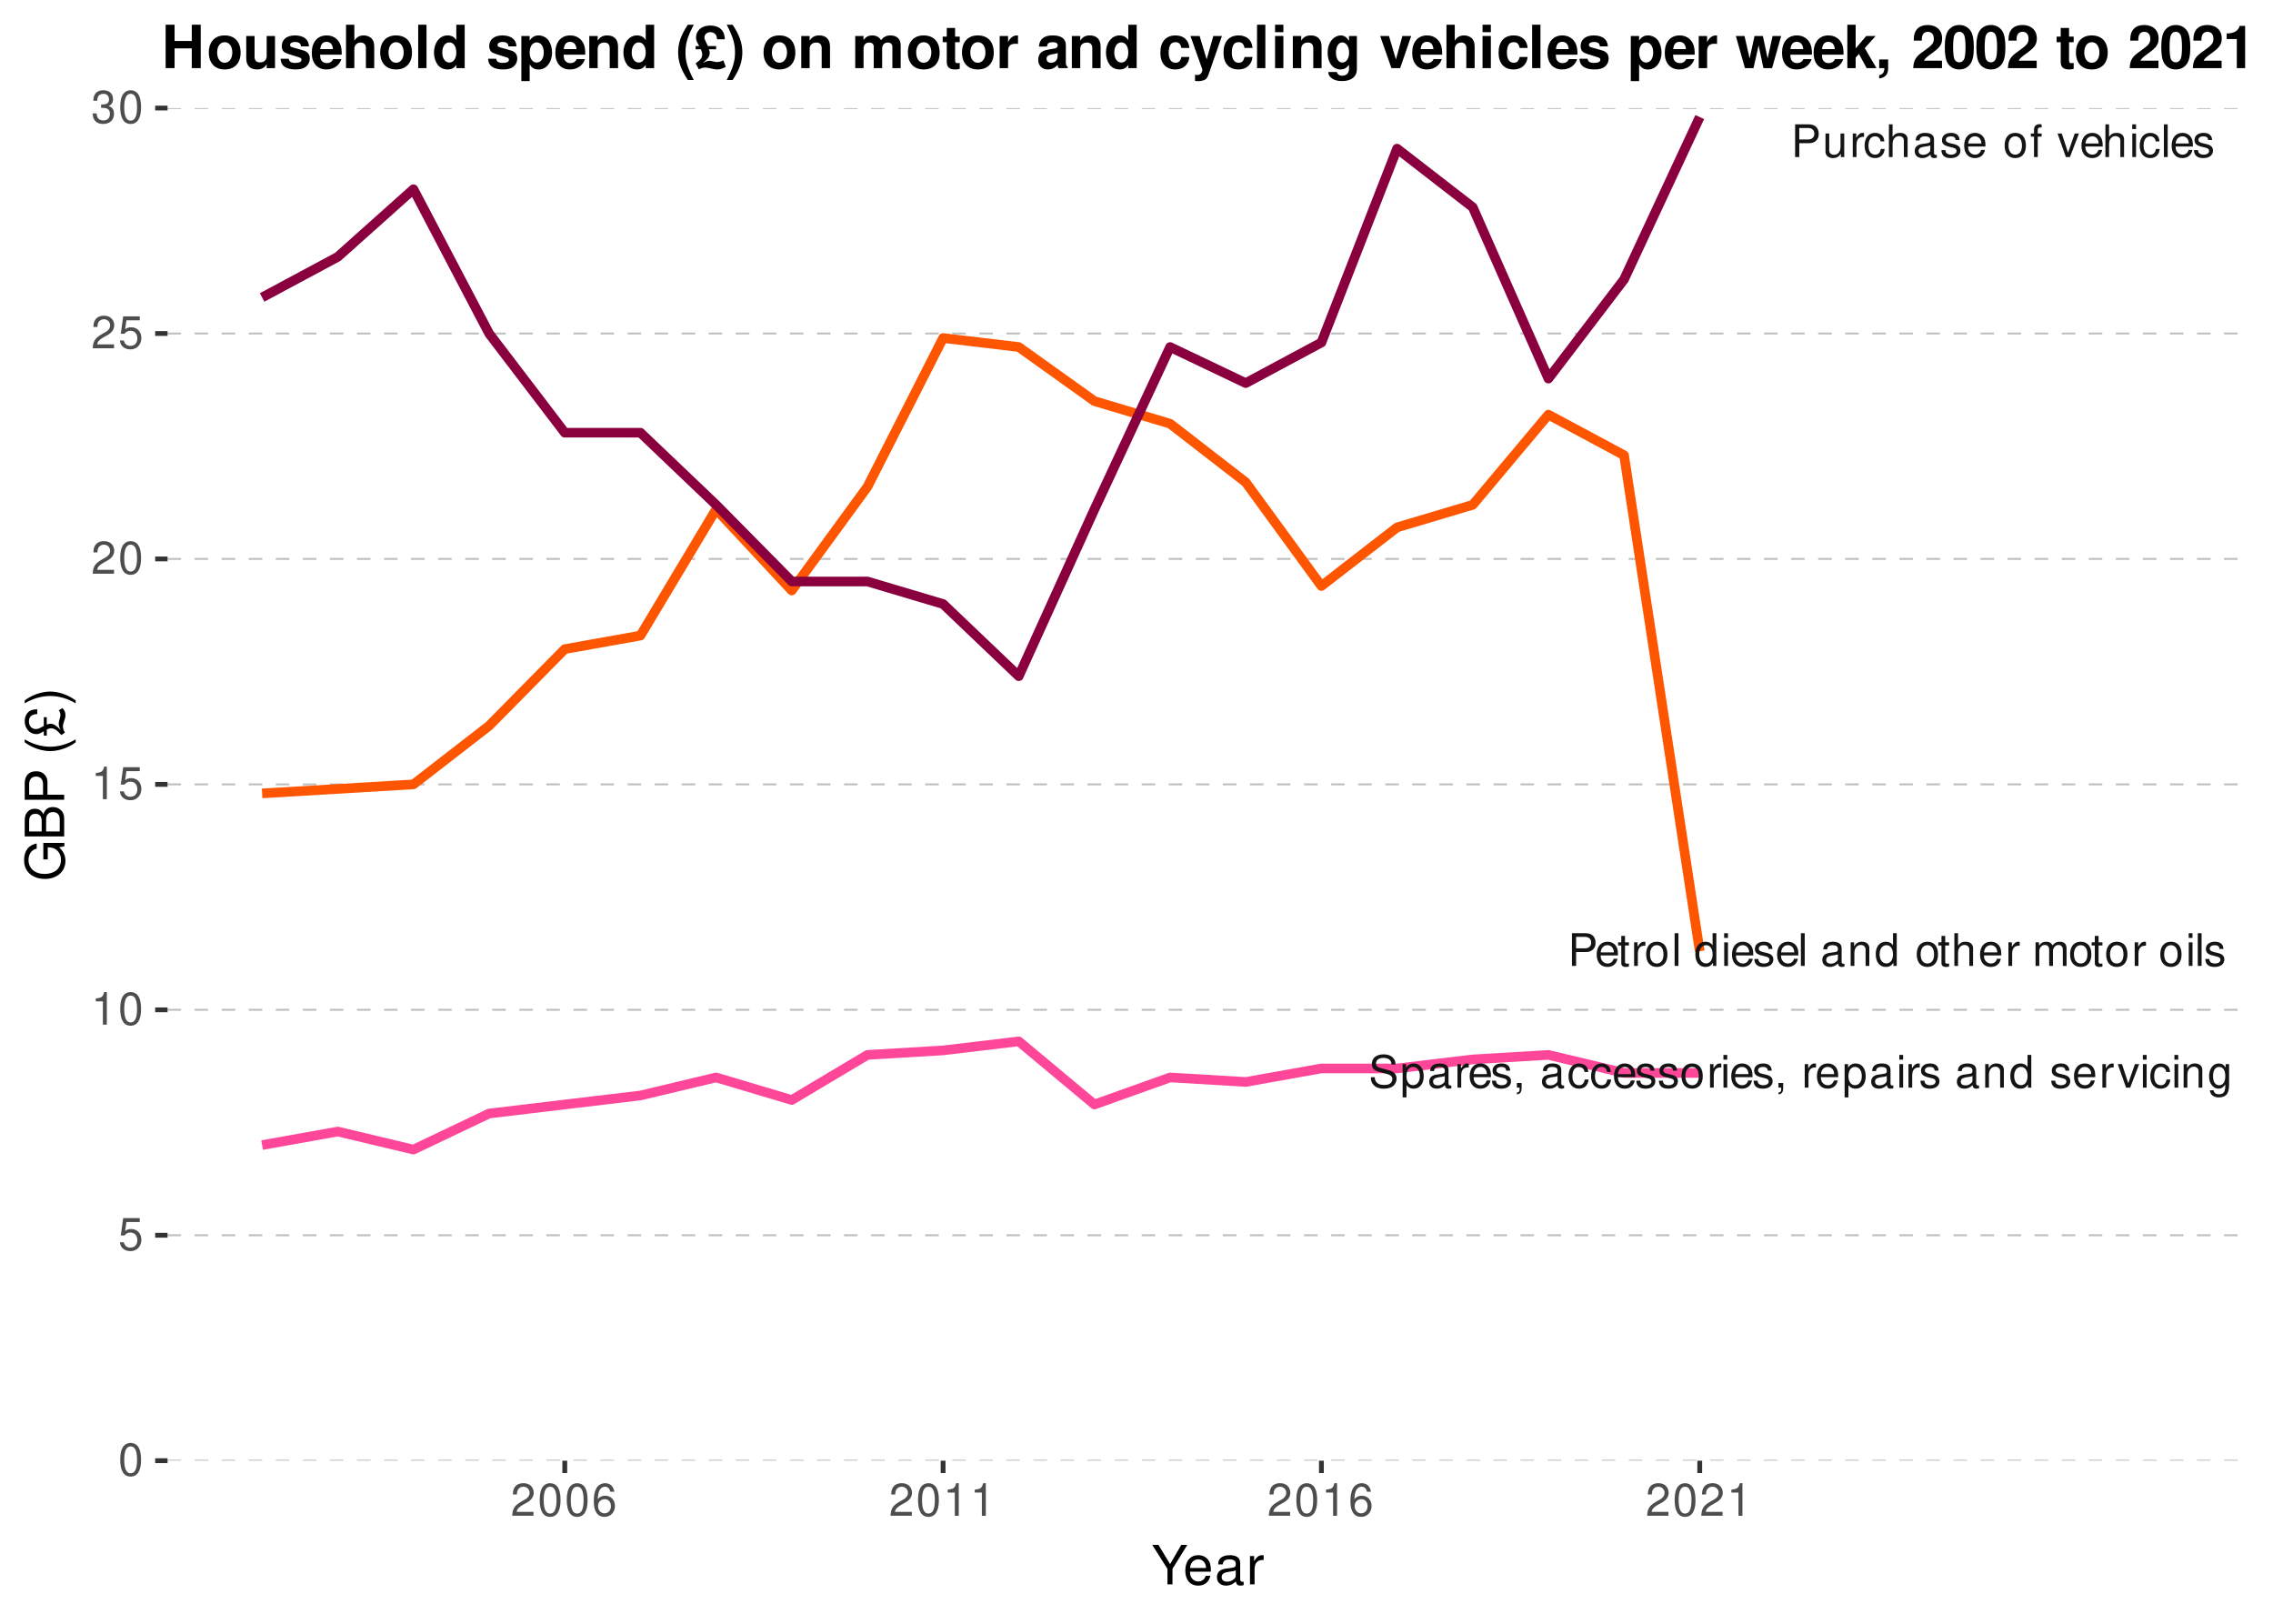 <?xml version="1.0" encoding="UTF-8"?>
<svg xmlns="http://www.w3.org/2000/svg" xmlns:xlink="http://www.w3.org/1999/xlink" width="504pt" height="360pt" viewBox="0 0 504 360">
<defs>
<g>
<g id="glyph-0-0">
<path d="M 1.828 -3.078 L 4.109 -3.078 C 4.672 -3.078 5.125 -3.25 5.516 -3.594 C 5.953 -3.984 6.141 -4.453 6.141 -5.125 C 6.141 -6.484 5.328 -7.25 3.906 -7.25 L 0.906 -7.25 L 0.906 0 L 1.828 0 Z M 1.828 -3.891 L 1.828 -6.438 L 3.766 -6.438 C 4.641 -6.438 5.172 -5.969 5.172 -5.172 C 5.172 -4.375 4.641 -3.891 3.766 -3.891 Z M 1.828 -3.891 "/>
</g>
<g id="glyph-0-1">
<path d="M 5.109 -2.328 C 5.109 -3.125 5.047 -3.609 4.891 -3.984 C 4.562 -4.844 3.766 -5.359 2.781 -5.359 C 1.328 -5.359 0.391 -4.266 0.391 -2.531 C 0.391 -0.812 1.297 0.234 2.766 0.234 C 3.969 0.234 4.781 -0.453 5 -1.578 L 4.156 -1.578 C 3.938 -0.891 3.469 -0.531 2.797 -0.531 C 2.266 -0.531 1.828 -0.781 1.547 -1.219 C 1.344 -1.516 1.281 -1.812 1.266 -2.328 Z M 1.281 -3 C 1.359 -3.969 1.938 -4.594 2.781 -4.594 C 3.625 -4.594 4.203 -3.938 4.203 -3 Z M 1.281 -3 "/>
</g>
<g id="glyph-0-2">
<path d="M 2.531 -5.219 L 1.672 -5.219 L 1.672 -6.656 L 0.844 -6.656 L 0.844 -5.219 L 0.141 -5.219 L 0.141 -4.531 L 0.844 -4.531 L 0.844 -0.594 C 0.844 -0.062 1.203 0.234 1.844 0.234 C 2.062 0.234 2.25 0.203 2.531 0.156 L 2.531 -0.531 C 2.406 -0.5 2.297 -0.5 2.125 -0.5 C 1.766 -0.5 1.672 -0.594 1.672 -0.969 L 1.672 -4.531 L 2.531 -4.531 Z M 2.531 -5.219 "/>
</g>
<g id="glyph-0-3">
<path d="M 0.688 -5.219 L 0.688 0 L 1.516 0 L 1.516 -2.703 C 1.531 -3.969 2.047 -4.516 3.188 -4.484 L 3.188 -5.328 C 3.062 -5.359 2.969 -5.359 2.875 -5.359 C 2.344 -5.359 1.938 -5.047 1.453 -4.266 L 1.453 -5.219 Z M 0.688 -5.219 "/>
</g>
<g id="glyph-0-4">
<path d="M 2.703 -5.359 C 1.234 -5.359 0.359 -4.312 0.359 -2.562 C 0.359 -0.812 1.234 0.234 2.719 0.234 C 4.188 0.234 5.078 -0.812 5.078 -2.531 C 5.078 -4.344 4.219 -5.359 2.703 -5.359 Z M 2.719 -4.594 C 3.656 -4.594 4.203 -3.828 4.203 -2.531 C 4.203 -1.297 3.641 -0.531 2.719 -0.531 C 1.797 -0.531 1.219 -1.297 1.219 -2.562 C 1.219 -3.828 1.797 -4.594 2.719 -4.594 Z M 2.719 -4.594 "/>
</g>
<g id="glyph-0-5">
<path d="M 1.516 -7.25 L 0.672 -7.25 L 0.672 0 L 1.516 0 Z M 1.516 -7.25 "/>
</g>
<g id="glyph-0-6">
</g>
<g id="glyph-0-7">
<path d="M 4.922 -7.25 L 4.094 -7.25 L 4.094 -4.562 C 3.75 -5.094 3.188 -5.359 2.5 -5.359 C 1.141 -5.359 0.266 -4.281 0.266 -2.625 C 0.266 -0.859 1.109 0.234 2.531 0.234 C 3.25 0.234 3.75 -0.047 4.188 -0.688 L 4.188 0 L 4.922 0 Z M 2.641 -4.594 C 3.531 -4.594 4.094 -3.797 4.094 -2.547 C 4.094 -1.344 3.516 -0.547 2.641 -0.547 C 1.734 -0.547 1.125 -1.359 1.125 -2.562 C 1.125 -3.781 1.734 -4.594 2.641 -4.594 Z M 2.641 -4.594 "/>
</g>
<g id="glyph-0-8">
<path d="M 1.5 -5.219 L 0.672 -5.219 L 0.672 0 L 1.5 0 Z M 1.5 -7.25 L 0.656 -7.25 L 0.656 -6.203 L 1.5 -6.203 Z M 1.5 -7.25 "/>
</g>
<g id="glyph-0-9">
<path d="M 4.359 -3.766 C 4.344 -4.781 3.672 -5.359 2.469 -5.359 C 1.25 -5.359 0.469 -4.734 0.469 -3.766 C 0.469 -2.953 0.891 -2.562 2.125 -2.266 L 2.891 -2.078 C 3.469 -1.938 3.703 -1.734 3.703 -1.359 C 3.703 -0.859 3.219 -0.531 2.484 -0.531 C 2.047 -0.531 1.656 -0.672 1.453 -0.891 C 1.328 -1.031 1.266 -1.188 1.219 -1.547 L 0.344 -1.547 C 0.375 -0.344 1.062 0.234 2.422 0.234 C 3.734 0.234 4.562 -0.422 4.562 -1.422 C 4.562 -2.203 4.125 -2.625 3.094 -2.875 L 2.297 -3.062 C 1.625 -3.219 1.328 -3.438 1.328 -3.812 C 1.328 -4.297 1.766 -4.594 2.438 -4.594 C 3.109 -4.594 3.469 -4.312 3.484 -3.766 Z M 4.359 -3.766 "/>
</g>
<g id="glyph-0-10">
<path d="M 5.328 -0.484 C 5.234 -0.469 5.203 -0.469 5.141 -0.469 C 4.859 -0.469 4.703 -0.609 4.703 -0.875 L 4.703 -3.938 C 4.703 -4.859 4.016 -5.359 2.734 -5.359 C 1.969 -5.359 1.359 -5.141 1 -4.75 C 0.766 -4.484 0.672 -4.188 0.641 -3.672 L 1.484 -3.672 C 1.547 -4.312 1.938 -4.594 2.703 -4.594 C 3.469 -4.594 3.875 -4.312 3.875 -3.828 L 3.875 -3.609 C 3.859 -3.25 3.688 -3.109 3 -3.031 C 1.828 -2.875 1.656 -2.844 1.328 -2.703 C 0.734 -2.453 0.422 -1.984 0.422 -1.312 C 0.422 -0.375 1.078 0.234 2.125 0.234 C 2.781 0.234 3.312 0 3.906 -0.531 C 3.969 0 4.219 0.234 4.75 0.234 C 4.938 0.234 5.047 0.203 5.328 0.141 Z M 3.875 -1.641 C 3.875 -1.359 3.797 -1.188 3.547 -0.969 C 3.203 -0.656 2.797 -0.5 2.312 -0.5 C 1.656 -0.5 1.281 -0.812 1.281 -1.328 C 1.281 -1.875 1.641 -2.156 2.531 -2.297 C 3.422 -2.406 3.594 -2.453 3.875 -2.578 Z M 3.875 -1.641 "/>
</g>
<g id="glyph-0-11">
<path d="M 0.703 -5.219 L 0.703 0 L 1.531 0 L 1.531 -2.875 C 1.531 -3.938 2.094 -4.641 2.953 -4.641 C 3.609 -4.641 4.016 -4.234 4.016 -3.609 L 4.016 0 L 4.844 0 L 4.844 -3.938 C 4.844 -4.812 4.203 -5.359 3.188 -5.359 C 2.422 -5.359 1.922 -5.062 1.469 -4.344 L 1.469 -5.219 Z M 0.703 -5.219 "/>
</g>
<g id="glyph-0-12">
<path d="M 0.703 -7.25 L 0.703 0 L 1.516 0 L 1.516 -2.875 C 1.516 -3.938 2.078 -4.641 2.938 -4.641 C 3.219 -4.641 3.469 -4.562 3.672 -4.406 C 3.906 -4.234 4.016 -3.984 4.016 -3.609 L 4.016 0 L 4.844 0 L 4.844 -3.938 C 4.844 -4.812 4.203 -5.359 3.188 -5.359 C 2.453 -5.359 2.016 -5.141 1.516 -4.5 L 1.516 -7.25 Z M 0.703 -7.25 "/>
</g>
<g id="glyph-0-13">
<path d="M 0.703 -5.219 L 0.703 0 L 1.531 0 L 1.531 -3.281 C 1.531 -4.031 2.078 -4.641 2.75 -4.641 C 3.375 -4.641 3.719 -4.266 3.719 -3.594 L 3.719 0 L 4.562 0 L 4.562 -3.281 C 4.562 -4.031 5.109 -4.641 5.781 -4.641 C 6.391 -4.641 6.75 -4.25 6.75 -3.594 L 6.75 0 L 7.578 0 L 7.578 -3.906 C 7.578 -4.844 7.047 -5.359 6.078 -5.359 C 5.375 -5.359 4.953 -5.156 4.469 -4.562 C 4.156 -5.125 3.75 -5.359 3.062 -5.359 C 2.375 -5.359 1.906 -5.109 1.469 -4.484 L 1.469 -5.219 Z M 0.703 -5.219 "/>
</g>
<g id="glyph-0-14">
<path d="M 4.797 0 L 4.797 -5.219 L 3.969 -5.219 L 3.969 -2.266 C 3.969 -1.188 3.406 -0.5 2.547 -0.5 C 1.891 -0.5 1.469 -0.891 1.469 -1.516 L 1.469 -5.219 L 0.641 -5.219 L 0.641 -1.188 C 0.641 -0.328 1.297 0.234 2.312 0.234 C 3.078 0.234 3.562 -0.047 4.047 -0.734 L 4.047 0 Z M 4.797 0 "/>
</g>
<g id="glyph-0-15">
<path d="M 4.688 -3.469 C 4.641 -3.969 4.531 -4.297 4.344 -4.594 C 3.984 -5.078 3.359 -5.359 2.625 -5.359 C 1.219 -5.359 0.312 -4.25 0.312 -2.516 C 0.312 -0.844 1.203 0.234 2.625 0.234 C 3.859 0.234 4.641 -0.516 4.75 -1.797 L 3.906 -1.797 C 3.766 -0.953 3.344 -0.531 2.641 -0.531 C 1.719 -0.531 1.172 -1.281 1.172 -2.516 C 1.172 -3.828 1.719 -4.594 2.625 -4.594 C 3.312 -4.594 3.75 -4.188 3.859 -3.469 Z M 4.688 -3.469 "/>
</g>
<g id="glyph-0-16">
<path d="M 2.562 -5.219 L 1.703 -5.219 L 1.703 -6.031 C 1.703 -6.375 1.891 -6.562 2.281 -6.562 C 2.344 -6.562 2.375 -6.562 2.562 -6.547 L 2.562 -7.234 C 2.375 -7.281 2.266 -7.281 2.094 -7.281 C 1.328 -7.281 0.875 -6.844 0.875 -6.094 L 0.875 -5.219 L 0.172 -5.219 L 0.172 -4.531 L 0.875 -4.531 L 0.875 0 L 1.703 0 L 1.703 -4.531 L 2.562 -4.531 Z M 2.562 -5.219 "/>
</g>
<g id="glyph-0-17">
<path d="M 2.844 0 L 4.844 -5.219 L 3.906 -5.219 L 2.422 -0.984 L 1.031 -5.219 L 0.094 -5.219 L 1.938 0 Z M 2.844 0 "/>
</g>
<g id="glyph-0-18">
<path d="M 5.938 -5.125 C 5.938 -5.625 5.906 -5.766 5.75 -6.094 C 5.344 -6.938 4.5 -7.375 3.281 -7.375 C 1.688 -7.375 0.703 -6.562 0.703 -5.25 C 0.703 -4.359 1.172 -3.797 2.125 -3.547 L 3.922 -3.078 C 4.844 -2.844 5.25 -2.469 5.25 -1.906 C 5.25 -1.516 5.047 -1.109 4.734 -0.891 C 4.453 -0.688 3.984 -0.594 3.406 -0.594 C 2.609 -0.594 2.078 -0.781 1.734 -1.188 C 1.469 -1.516 1.344 -1.859 1.359 -2.312 L 0.484 -2.312 C 0.484 -1.641 0.609 -1.203 0.906 -0.812 C 1.406 -0.125 2.234 0.234 3.344 0.234 C 4.203 0.234 4.922 0.031 5.391 -0.328 C 5.875 -0.719 6.188 -1.359 6.188 -1.984 C 6.188 -2.891 5.625 -3.547 4.641 -3.812 L 2.812 -4.297 C 1.938 -4.531 1.625 -4.812 1.625 -5.375 C 1.625 -6.109 2.266 -6.594 3.25 -6.594 C 4.406 -6.594 5.047 -6.078 5.062 -5.125 Z M 5.938 -5.125 "/>
</g>
<g id="glyph-0-19">
<path d="M 0.531 2.172 L 1.375 2.172 L 1.375 -0.547 C 1.812 -0.016 2.297 0.234 2.969 0.234 C 4.328 0.234 5.203 -0.859 5.203 -2.516 C 5.203 -4.266 4.344 -5.359 2.969 -5.359 C 2.266 -5.359 1.688 -5.047 1.297 -4.422 L 1.297 -5.219 L 0.531 -5.219 Z M 2.828 -4.594 C 3.75 -4.594 4.344 -3.781 4.344 -2.531 C 4.344 -1.359 3.734 -0.547 2.828 -0.547 C 1.938 -0.547 1.375 -1.344 1.375 -2.562 C 1.375 -3.797 1.938 -4.594 2.828 -4.594 Z M 2.828 -4.594 "/>
</g>
<g id="glyph-0-20">
<path d="M 0.859 -1.031 L 0.859 0 L 1.469 0 L 1.469 0.172 C 1.469 0.859 1.328 1.062 0.859 1.078 L 0.859 1.469 C 1.516 1.484 1.906 1 1.906 0.156 L 1.906 -1.031 Z M 0.859 -1.031 "/>
</g>
<g id="glyph-0-21">
<path d="M 4.016 -5.219 L 4.016 -4.453 C 3.609 -5.094 3.141 -5.359 2.484 -5.359 C 1.219 -5.359 0.344 -4.188 0.344 -2.516 C 0.344 -1.641 0.562 -1 1 -0.484 C 1.391 -0.016 1.891 0.234 2.422 0.234 C 3.062 0.234 3.5 -0.047 3.938 -0.703 L 3.938 -0.438 C 3.938 0.953 3.547 1.469 2.516 1.469 C 1.812 1.469 1.438 1.188 1.359 0.594 L 0.516 0.594 C 0.594 1.562 1.359 2.172 2.5 2.172 C 3.266 2.172 3.906 1.922 4.234 1.5 C 4.641 1.016 4.781 0.375 4.781 -0.859 L 4.781 -5.219 Z M 2.562 -4.594 C 3.438 -4.594 3.938 -3.859 3.938 -2.531 C 3.938 -1.281 3.438 -0.531 2.562 -0.531 C 1.719 -0.531 1.219 -1.281 1.219 -2.562 C 1.219 -3.844 1.719 -4.594 2.562 -4.594 Z M 2.562 -4.594 "/>
</g>
<g id="glyph-1-0">
<path d="M 2.75 -7.234 C 2.094 -7.234 1.484 -6.938 1.125 -6.438 C 0.656 -5.797 0.438 -4.844 0.438 -3.5 C 0.438 -1.062 1.234 0.234 2.75 0.234 C 4.25 0.234 5.062 -1.062 5.062 -3.438 C 5.062 -4.844 4.844 -5.781 4.375 -6.438 C 4.016 -6.938 3.422 -7.234 2.75 -7.234 Z M 2.75 -6.453 C 3.703 -6.453 4.172 -5.484 4.172 -3.516 C 4.172 -1.453 3.703 -0.5 2.734 -0.5 C 1.797 -0.5 1.328 -1.5 1.328 -3.484 C 1.328 -5.484 1.797 -6.453 2.75 -6.453 Z M 2.75 -6.453 "/>
</g>
<g id="glyph-1-1">
<path d="M 4.766 -7.094 L 1.094 -7.094 L 0.562 -3.234 L 1.375 -3.234 C 1.797 -3.719 2.125 -3.891 2.688 -3.891 C 3.641 -3.891 4.234 -3.234 4.234 -2.188 C 4.234 -1.172 3.641 -0.547 2.688 -0.547 C 1.906 -0.547 1.438 -0.938 1.234 -1.734 L 0.344 -1.734 C 0.469 -1.156 0.562 -0.875 0.781 -0.625 C 1.188 -0.078 1.906 0.234 2.703 0.234 C 4.125 0.234 5.125 -0.812 5.125 -2.312 C 5.125 -3.703 4.203 -4.672 2.844 -4.672 C 2.344 -4.672 1.938 -4.547 1.531 -4.234 L 1.812 -6.219 L 4.766 -6.219 Z M 4.766 -7.094 "/>
</g>
<g id="glyph-1-2">
<path d="M 2.594 -5.156 L 2.594 0 L 3.469 0 L 3.469 -7.234 L 2.891 -7.234 C 2.578 -6.125 2.375 -5.969 1.016 -5.797 L 1.016 -5.156 Z M 2.594 -5.156 "/>
</g>
<g id="glyph-1-3">
<path d="M 5.062 -0.875 L 1.328 -0.875 C 1.422 -1.469 1.734 -1.844 2.609 -2.375 L 3.609 -2.938 C 4.594 -3.484 5.109 -4.234 5.109 -5.125 C 5.109 -5.719 4.875 -6.281 4.453 -6.672 C 4.031 -7.047 3.516 -7.234 2.844 -7.234 C 1.938 -7.234 1.266 -6.906 0.875 -6.297 C 0.625 -5.906 0.516 -5.453 0.5 -4.734 L 1.375 -4.734 C 1.406 -5.219 1.469 -5.516 1.594 -5.75 C 1.812 -6.188 2.281 -6.453 2.812 -6.453 C 3.609 -6.453 4.203 -5.875 4.203 -5.094 C 4.203 -4.516 3.875 -4.016 3.25 -3.656 L 2.328 -3.125 C 0.844 -2.266 0.422 -1.594 0.344 -0.016 L 5.062 -0.016 Z M 5.062 -0.875 "/>
</g>
<g id="glyph-1-4">
<path d="M 2.203 -3.328 L 2.688 -3.328 C 3.656 -3.328 4.156 -2.875 4.156 -2.016 C 4.156 -1.094 3.609 -0.547 2.703 -0.547 C 1.734 -0.547 1.266 -1.047 1.203 -2.094 L 0.312 -2.094 C 0.359 -1.516 0.453 -1.141 0.625 -0.812 C 1 -0.125 1.688 0.234 2.656 0.234 C 4.125 0.234 5.062 -0.656 5.062 -2.016 C 5.062 -2.938 4.703 -3.438 3.859 -3.734 C 4.516 -4.016 4.844 -4.516 4.844 -5.234 C 4.844 -6.484 4.047 -7.234 2.688 -7.234 C 1.266 -7.234 0.5 -6.438 0.469 -4.906 L 1.344 -4.906 C 1.359 -5.344 1.406 -5.594 1.516 -5.812 C 1.703 -6.219 2.156 -6.453 2.703 -6.453 C 3.484 -6.453 3.953 -5.984 3.953 -5.203 C 3.953 -4.703 3.766 -4.391 3.375 -4.219 C 3.141 -4.125 2.812 -4.078 2.203 -4.062 Z M 2.203 -3.328 "/>
</g>
<g id="glyph-1-5">
<path d="M 4.984 -5.344 C 4.812 -6.531 4.047 -7.234 2.969 -7.234 C 2.188 -7.234 1.484 -6.844 1.062 -6.203 C 0.625 -5.484 0.438 -4.609 0.438 -3.297 C 0.438 -2.078 0.594 -1.312 1.031 -0.672 C 1.406 -0.078 2.031 0.234 2.812 0.234 C 4.156 0.234 5.125 -0.781 5.125 -2.188 C 5.125 -3.516 4.234 -4.453 2.953 -4.453 C 2.266 -4.453 1.703 -4.203 1.328 -3.672 C 1.344 -5.453 1.906 -6.453 2.906 -6.453 C 3.531 -6.453 3.953 -6.047 4.094 -5.344 Z M 2.844 -3.688 C 3.703 -3.688 4.234 -3.078 4.234 -2.125 C 4.234 -1.203 3.625 -0.547 2.812 -0.547 C 2 -0.547 1.375 -1.234 1.375 -2.156 C 1.375 -3.062 1.984 -3.688 2.844 -3.688 Z M 2.844 -3.688 "/>
</g>
<g id="glyph-2-0">
<path d="M 4.641 -3.438 L 7.938 -8.75 L 6.594 -8.75 L 4.109 -4.484 L 1.531 -8.75 L 0.156 -8.75 L 3.531 -3.438 L 3.531 0 L 4.641 0 Z M 4.641 -3.438 "/>
</g>
<g id="glyph-2-1">
<path d="M 6.156 -2.812 C 6.156 -3.766 6.078 -4.344 5.906 -4.812 C 5.5 -5.844 4.531 -6.469 3.359 -6.469 C 1.609 -6.469 0.484 -5.141 0.484 -3.062 C 0.484 -0.984 1.562 0.281 3.344 0.281 C 4.781 0.281 5.766 -0.547 6.031 -1.906 L 5.016 -1.906 C 4.734 -1.078 4.172 -0.641 3.375 -0.641 C 2.734 -0.641 2.203 -0.938 1.859 -1.469 C 1.625 -1.828 1.531 -2.188 1.531 -2.812 Z M 1.547 -3.625 C 1.625 -4.781 2.344 -5.547 3.344 -5.547 C 4.375 -5.547 5.078 -4.75 5.078 -3.625 Z M 1.547 -3.625 "/>
</g>
<g id="glyph-2-2">
<path d="M 6.422 -0.594 C 6.312 -0.562 6.266 -0.562 6.203 -0.562 C 5.859 -0.562 5.656 -0.75 5.656 -1.062 L 5.656 -4.75 C 5.656 -5.875 4.844 -6.469 3.297 -6.469 C 2.375 -6.469 1.641 -6.203 1.219 -5.734 C 0.922 -5.406 0.797 -5.047 0.781 -4.422 L 1.781 -4.422 C 1.875 -5.203 2.328 -5.547 3.266 -5.547 C 4.172 -5.547 4.672 -5.203 4.672 -4.609 L 4.672 -4.344 C 4.656 -3.906 4.438 -3.75 3.625 -3.641 C 2.203 -3.469 1.984 -3.422 1.609 -3.266 C 0.875 -2.953 0.5 -2.406 0.5 -1.578 C 0.5 -0.438 1.297 0.281 2.562 0.281 C 3.359 0.281 4 0 4.703 -0.641 C 4.781 0 5.094 0.281 5.734 0.281 C 5.953 0.281 6.078 0.25 6.422 0.172 Z M 4.672 -1.984 C 4.672 -1.641 4.578 -1.438 4.266 -1.156 C 3.859 -0.797 3.375 -0.594 2.781 -0.594 C 2 -0.594 1.547 -0.969 1.547 -1.609 C 1.547 -2.266 1.984 -2.609 3.062 -2.766 C 4.125 -2.906 4.328 -2.953 4.672 -3.109 Z M 4.672 -1.984 "/>
</g>
<g id="glyph-2-3">
<path d="M 0.828 -6.281 L 0.828 0 L 1.844 0 L 1.844 -3.266 C 1.844 -4.781 2.469 -5.453 3.859 -5.406 L 3.859 -6.438 C 3.688 -6.453 3.594 -6.469 3.469 -6.469 C 2.812 -6.469 2.328 -6.078 1.75 -5.141 L 1.75 -6.281 Z M 0.828 -6.281 "/>
</g>
<g id="glyph-3-0">
<path d="M -4.625 -8.516 L -4.625 -4.859 L -3.641 -4.859 L -3.641 -7.531 L -3.391 -7.531 C -1.844 -7.531 -0.703 -6.375 -0.703 -4.781 C -0.703 -3.891 -1.031 -3.078 -1.594 -2.562 C -2.219 -1.984 -3.266 -1.641 -4.344 -1.641 C -6.484 -1.641 -7.906 -2.875 -7.906 -4.719 C -7.906 -6.047 -7.219 -7.016 -6.094 -7.25 L -6.094 -8.391 C -7.875 -8.078 -8.891 -6.734 -8.891 -4.734 C -8.891 -3.656 -8.609 -2.797 -8.047 -2.109 C -7.219 -1.094 -5.859 -0.531 -4.281 -0.531 C -1.594 -0.531 0.281 -2.172 0.281 -4.531 C 0.281 -5.719 -0.172 -6.656 -1.109 -7.531 L 0.047 -7.797 L 0.047 -8.516 Z M -4.625 -8.516 "/>
</g>
<g id="glyph-3-1">
<path d="M 0 -0.953 L 0 -4.891 C 0 -5.719 -0.234 -6.344 -0.734 -6.797 C -1.188 -7.234 -1.812 -7.469 -2.5 -7.469 C -3.547 -7.469 -4.188 -7 -4.625 -5.875 C -4.984 -6.688 -5.625 -7.094 -6.531 -7.094 C -7.172 -7.094 -7.734 -6.859 -8.141 -6.391 C -8.562 -5.922 -8.75 -5.344 -8.75 -4.5 L -8.75 -0.953 Z M -4.984 -2.062 L -7.766 -2.062 L -7.766 -4.219 C -7.766 -4.844 -7.688 -5.203 -7.453 -5.5 C -7.219 -5.812 -6.859 -5.969 -6.375 -5.969 C -5.891 -5.969 -5.531 -5.812 -5.297 -5.5 C -5.062 -5.203 -4.984 -4.844 -4.984 -4.219 Z M -0.984 -2.062 L -4 -2.062 L -4 -4.781 C -4 -5.766 -3.438 -6.359 -2.484 -6.359 C -1.547 -6.359 -0.984 -5.766 -0.984 -4.781 Z M -0.984 -2.062 "/>
</g>
<g id="glyph-3-2">
<path d="M -3.703 -2.203 L -3.703 -4.953 C -3.703 -5.641 -3.906 -6.188 -4.328 -6.641 C -4.812 -7.172 -5.375 -7.406 -6.188 -7.406 C -7.828 -7.406 -8.75 -6.438 -8.75 -4.703 L -8.75 -1.094 L 0 -1.094 L 0 -2.203 Z M -4.688 -2.203 L -7.766 -2.203 L -7.766 -4.531 C -7.766 -5.609 -7.188 -6.234 -6.234 -6.234 C -5.266 -6.234 -4.688 -5.609 -4.688 -4.531 Z M -4.688 -2.203 "/>
</g>
<g id="glyph-3-3">
</g>
<g id="glyph-3-4">
<path d="M -8.75 -2.828 C -7.172 -1.625 -4.984 -0.875 -3.109 -0.875 C -1.219 -0.875 0.969 -1.625 2.547 -2.828 L 2.547 -3.484 C 0.828 -2.438 -1.188 -1.844 -3.109 -1.844 C -5.016 -1.844 -7.047 -2.438 -8.75 -3.484 Z M -8.75 -2.828 "/>
</g>
<g id="glyph-3-5">
<path d="M -4.516 -4.391 L -4.516 -2.469 C -4.672 -2.391 -4.781 -2.328 -4.844 -2.281 L -5.312 -2.031 C -5.641 -1.844 -5.953 -1.766 -6.281 -1.766 C -7.203 -1.766 -7.812 -2.438 -7.812 -3.453 C -7.812 -4.5 -7.203 -5.047 -5.969 -5.094 L -5.969 -6.141 C -6.703 -6.125 -7.156 -6.031 -7.562 -5.812 C -8.297 -5.375 -8.75 -4.531 -8.75 -3.5 C -8.75 -1.891 -7.625 -0.641 -6.188 -0.641 C -5.656 -0.641 -5.422 -0.734 -4.516 -1.281 L -4.516 -0.312 L -3.859 -0.312 L -3.859 -1.625 C -3.547 -1.828 -3.219 -1.922 -2.922 -1.922 C -2.172 -1.922 -1.578 -1.531 -0.625 -0.422 L 0.172 -1 C -0.125 -1.469 -0.281 -1.891 -0.281 -2.297 C -0.281 -2.562 -0.234 -2.844 -0.141 -3.094 C 0.203 -4.094 0.281 -4.406 0.281 -4.844 C 0.281 -5.469 0.078 -5.938 -0.391 -6.422 L -1.188 -5.922 C -0.953 -5.562 -0.828 -5.234 -0.828 -4.922 C -0.828 -4.703 -0.875 -4.469 -1.016 -3.969 C -1.156 -3.5 -1.203 -3.312 -1.203 -2.984 C -1.203 -2.469 -1.047 -1.984 -0.734 -1.531 C -1.828 -2.609 -2.375 -2.938 -3 -2.938 C -3.234 -2.938 -3.5 -2.875 -3.859 -2.766 L -3.859 -4.391 Z M -4.516 -4.391 "/>
</g>
<g id="glyph-3-6">
<path d="M 2.547 -1.109 C 0.969 -2.312 -1.219 -3.078 -3.094 -3.078 C -4.984 -3.078 -7.172 -2.312 -8.75 -1.109 L -8.75 -0.453 C -7.031 -1.516 -5.016 -2.094 -3.094 -2.094 C -1.188 -2.094 0.844 -1.516 2.547 -0.453 Z M 2.547 -1.109 "/>
</g>
<g id="glyph-4-0">
<path d="M 6.688 -4.375 L 6.688 0 L 8.672 0 L 8.672 -9.625 L 6.688 -9.625 L 6.688 -6.016 L 2.875 -6.016 L 2.875 -9.625 L 0.891 -9.625 L 0.891 0 L 2.875 0 L 2.875 -4.375 Z M 6.688 -4.375 "/>
</g>
<g id="glyph-4-1">
<path d="M 3.969 -7.25 C 1.797 -7.25 0.469 -5.812 0.469 -3.469 C 0.469 -1.125 1.797 0.297 3.984 0.297 C 6.172 0.297 7.516 -1.125 7.516 -3.422 C 7.516 -5.828 6.203 -7.25 3.969 -7.25 Z M 3.984 -5.75 C 5 -5.75 5.672 -4.844 5.672 -3.453 C 5.672 -2.109 4.984 -1.188 3.984 -1.188 C 2.984 -1.188 2.312 -2.094 2.312 -3.469 C 2.312 -4.844 2.984 -5.75 3.984 -5.75 Z M 3.984 -5.75 "/>
</g>
<g id="glyph-4-2">
<path d="M 7.141 0 L 7.141 -7.125 L 5.297 -7.125 L 5.297 -2.672 C 5.297 -1.828 4.719 -1.266 3.797 -1.266 C 3.016 -1.266 2.609 -1.688 2.609 -2.547 L 2.609 -7.125 L 0.766 -7.125 L 0.766 -2.172 C 0.766 -0.578 1.625 0.297 3.156 0.297 C 4.125 0.297 4.766 -0.047 5.297 -0.844 L 5.297 0 Z M 7.141 0 "/>
</g>
<g id="glyph-4-3">
<path d="M 6.672 -4.828 C 6.641 -6.344 5.484 -7.25 3.562 -7.25 C 1.75 -7.25 0.641 -6.344 0.641 -4.875 C 0.641 -4.391 0.781 -3.984 1.031 -3.703 C 1.281 -3.453 1.5 -3.344 2.188 -3.109 L 4.391 -2.422 C 4.859 -2.281 5.016 -2.141 5.016 -1.844 C 5.016 -1.406 4.5 -1.156 3.641 -1.156 C 3.156 -1.156 2.781 -1.234 2.547 -1.406 C 2.344 -1.547 2.266 -1.688 2.188 -2.078 L 0.391 -2.078 C 0.438 -0.5 1.578 0.297 3.75 0.297 C 4.734 0.297 5.5 0.094 6.016 -0.328 C 6.547 -0.75 6.859 -1.406 6.859 -2.109 C 6.859 -3.031 6.406 -3.625 5.469 -3.906 L 3.125 -4.578 C 2.609 -4.734 2.484 -4.844 2.484 -5.141 C 2.484 -5.531 2.906 -5.797 3.547 -5.797 C 4.438 -5.797 4.875 -5.484 4.891 -4.828 Z M 6.672 -4.828 "/>
</g>
<g id="glyph-4-4">
<path d="M 6.922 -2.984 C 6.938 -3.141 6.938 -3.203 6.938 -3.297 C 6.938 -4.016 6.828 -4.672 6.656 -5.172 C 6.172 -6.469 5.031 -7.25 3.594 -7.25 C 1.547 -7.25 0.297 -5.766 0.297 -3.375 C 0.297 -1.094 1.531 0.297 3.547 0.297 C 5.156 0.297 6.438 -0.594 6.859 -2 L 5.031 -2 C 4.812 -1.438 4.297 -1.109 3.625 -1.109 C 3.094 -1.109 2.672 -1.328 2.406 -1.734 C 2.234 -2 2.172 -2.312 2.141 -2.984 Z M 2.172 -4.219 C 2.281 -5.312 2.75 -5.828 3.562 -5.828 C 4.406 -5.828 4.906 -5.266 5 -4.219 Z M 2.172 -4.219 "/>
</g>
<g id="glyph-4-5">
<path d="M 0.891 -9.625 L 0.891 0 L 2.734 0 L 2.734 -4.281 C 2.734 -5.094 3.328 -5.672 4.156 -5.672 C 4.562 -5.672 4.875 -5.531 5.078 -5.234 C 5.25 -5 5.297 -4.812 5.297 -4.359 L 5.297 0 L 7.141 0 L 7.141 -4.781 C 7.141 -5.672 6.906 -6.297 6.422 -6.703 C 6 -7.047 5.406 -7.25 4.812 -7.25 C 3.906 -7.25 3.25 -6.891 2.734 -6.094 L 2.734 -9.625 Z M 0.891 -9.625 "/>
</g>
<g id="glyph-4-6">
<path d="M 2.734 -9.625 L 0.891 -9.625 L 0.891 0 L 2.734 0 Z M 2.734 -9.625 "/>
</g>
<g id="glyph-4-7">
<path d="M 5.344 0 L 7.203 0 L 7.203 -9.625 L 5.344 -9.625 L 5.344 -6.203 C 4.891 -6.922 4.281 -7.25 3.375 -7.25 C 1.672 -7.25 0.391 -5.609 0.391 -3.453 C 0.391 -2.5 0.672 -1.516 1.156 -0.828 C 1.641 -0.125 2.516 0.297 3.375 0.297 C 4.281 0.297 4.891 -0.016 5.344 -0.719 Z M 3.797 -5.703 C 4.734 -5.703 5.344 -4.812 5.344 -3.438 C 5.344 -2.141 4.719 -1.234 3.797 -1.234 C 2.859 -1.234 2.234 -2.156 2.234 -3.453 C 2.234 -4.797 2.859 -5.703 3.797 -5.703 Z M 3.797 -5.703 "/>
</g>
<g id="glyph-4-8">
</g>
<g id="glyph-4-9">
<path d="M 2.609 -7.125 L 0.766 -7.125 L 0.766 2.875 L 2.609 2.875 L 2.609 -0.844 C 3.062 -0.047 3.703 0.312 4.594 0.312 C 6.312 0.312 7.578 -1.297 7.578 -3.453 C 7.578 -4.469 7.281 -5.469 6.812 -6.125 C 6.344 -6.797 5.453 -7.25 4.594 -7.25 C 3.703 -7.25 3.062 -6.859 2.609 -6.078 Z M 4.172 -5.703 C 5.109 -5.703 5.734 -4.812 5.734 -3.438 C 5.734 -2.125 5.094 -1.234 4.172 -1.234 C 3.234 -1.234 2.609 -2.125 2.609 -3.453 C 2.609 -4.812 3.234 -5.703 4.172 -5.703 Z M 4.172 -5.703 "/>
</g>
<g id="glyph-4-10">
<path d="M 0.828 -7.125 L 0.828 0 L 2.688 0 L 2.688 -4.281 C 2.688 -5.125 3.266 -5.672 4.172 -5.672 C 4.969 -5.672 5.359 -5.234 5.359 -4.391 L 5.359 0 L 7.203 0 L 7.203 -4.781 C 7.203 -6.359 6.344 -7.25 4.812 -7.25 C 3.859 -7.25 3.203 -6.906 2.688 -6.094 L 2.688 -7.125 Z M 0.828 -7.125 "/>
</g>
<g id="glyph-4-11">
<path d="M 2.688 -9.625 C 1.156 -7.328 0.531 -5.531 0.531 -3.5 C 0.531 -1.453 1.156 0.344 2.688 2.641 L 4 2.641 C 2.594 -0.078 2.156 -1.547 2.156 -3.5 C 2.156 -5.438 2.594 -6.938 4 -9.625 Z M 2.688 -9.625 "/>
</g>
<g id="glyph-4-12">
<path d="M 4.953 -4.891 L 3.109 -4.891 C 3.031 -5.078 2.969 -5.25 2.719 -5.75 C 2.406 -6.406 2.359 -6.516 2.359 -6.781 C 2.359 -7.469 2.906 -7.969 3.656 -7.969 C 4.062 -7.969 4.406 -7.859 4.672 -7.625 C 4.953 -7.375 5.062 -7.141 5.141 -6.531 L 5.156 -6.391 L 6.891 -6.391 C 6.828 -7.172 6.719 -7.609 6.516 -7.984 C 6.047 -8.922 5.016 -9.438 3.641 -9.438 C 2.766 -9.438 2.031 -9.219 1.484 -8.797 C 0.875 -8.312 0.5 -7.562 0.5 -6.812 C 0.5 -6.219 0.609 -5.938 1.203 -4.891 L 0.406 -4.891 L 0.406 -4.172 L 1.578 -4.172 C 1.797 -3.641 1.859 -3.375 1.859 -3.047 C 1.859 -2.281 1.5 -1.797 0.406 -1.062 L 1.141 0.281 C 1.719 -0.031 2.078 -0.125 2.578 -0.125 C 2.938 -0.125 3.219 -0.062 3.875 0.094 C 4.516 0.25 4.812 0.297 5.172 0.297 C 5.828 0.297 6.344 0.141 7.094 -0.297 L 6.547 -1.734 C 6.016 -1.469 5.594 -1.344 5.156 -1.344 C 4.938 -1.344 4.672 -1.391 4.328 -1.484 C 3.812 -1.609 3.719 -1.625 3.484 -1.625 C 3.109 -1.625 2.844 -1.547 2 -1.141 C 3.125 -2.016 3.531 -2.625 3.531 -3.391 C 3.531 -3.656 3.5 -3.828 3.344 -4.172 L 4.953 -4.172 Z M 4.953 -4.891 "/>
</g>
<g id="glyph-4-13">
<path d="M 1.609 2.641 C 3.125 0.344 3.766 -1.453 3.766 -3.484 C 3.766 -5.531 3.125 -7.328 1.609 -9.625 L 0.297 -9.625 C 1.703 -6.906 2.141 -5.438 2.141 -3.484 C 2.141 -1.547 1.688 -0.047 0.297 2.641 Z M 1.609 2.641 "/>
</g>
<g id="glyph-4-14">
<path d="M 0.797 -7.125 L 0.797 0 L 2.641 0 L 2.641 -4.281 C 2.641 -5.156 3.109 -5.672 3.906 -5.672 C 4.531 -5.672 4.906 -5.328 4.906 -4.75 L 4.906 0 L 6.766 0 L 6.766 -4.281 C 6.766 -5.156 7.234 -5.672 8.031 -5.672 C 8.641 -5.672 9.031 -5.328 9.031 -4.75 L 9.031 0 L 10.875 0 L 10.875 -5.047 C 10.875 -6.438 10.031 -7.25 8.609 -7.25 C 7.703 -7.25 7.078 -6.938 6.516 -6.188 C 6.172 -6.859 5.469 -7.25 4.578 -7.25 C 3.766 -7.25 3.234 -6.984 2.625 -6.25 L 2.625 -7.125 Z M 0.797 -7.125 "/>
</g>
<g id="glyph-4-15">
<path d="M 3.969 -6.984 L 2.938 -6.984 L 2.938 -8.906 L 1.094 -8.906 L 1.094 -6.984 L 0.188 -6.984 L 0.188 -5.75 L 1.094 -5.75 L 1.094 -1.375 C 1.094 -0.25 1.688 0.297 2.906 0.297 C 3.328 0.297 3.625 0.266 3.969 0.156 L 3.969 -1.141 C 3.797 -1.109 3.703 -1.094 3.547 -1.094 C 3.062 -1.094 2.938 -1.234 2.938 -1.875 L 2.938 -5.75 L 3.969 -5.75 Z M 3.969 -6.984 "/>
</g>
<g id="glyph-4-16">
<path d="M 0.828 -7.125 L 0.828 0 L 2.688 0 L 2.688 -3.797 C 2.688 -4.875 3.219 -5.406 4.297 -5.406 C 4.5 -5.406 4.641 -5.406 4.891 -5.359 L 4.891 -7.234 C 4.781 -7.25 4.734 -7.25 4.656 -7.25 C 3.812 -7.25 3.094 -6.688 2.688 -5.734 L 2.688 -7.125 Z M 0.828 -7.125 "/>
</g>
<g id="glyph-4-17">
<path d="M 6.922 -0.219 C 6.609 -0.531 6.5 -0.734 6.5 -1.094 L 6.5 -5.062 C 6.5 -6.516 5.5 -7.25 3.578 -7.25 C 1.656 -7.25 0.641 -6.438 0.531 -4.781 L 2.312 -4.781 C 2.406 -5.516 2.703 -5.75 3.625 -5.75 C 4.328 -5.75 4.688 -5.516 4.688 -5.047 C 4.688 -4.812 4.562 -4.609 4.375 -4.484 C 4.125 -4.359 4.125 -4.359 3.203 -4.219 L 2.469 -4.078 C 1.062 -3.844 0.375 -3.109 0.375 -1.828 C 0.375 -0.547 1.234 0.297 2.531 0.297 C 3.328 0.297 4.047 -0.031 4.703 -0.719 C 4.703 -0.344 4.734 -0.219 4.906 0 L 6.922 0 Z M 4.688 -2.859 C 4.688 -1.797 4.156 -1.188 3.219 -1.188 C 2.594 -1.188 2.219 -1.516 2.219 -2.047 C 2.219 -2.594 2.516 -2.859 3.281 -3.031 L 3.906 -3.141 C 4.391 -3.234 4.469 -3.266 4.688 -3.359 Z M 4.688 -2.859 "/>
</g>
<g id="glyph-4-18">
<path d="M 6.891 -4.469 C 6.766 -6.203 5.609 -7.25 3.812 -7.25 C 1.672 -7.25 0.453 -5.844 0.453 -3.422 C 0.453 -1.062 1.672 0.297 3.797 0.297 C 5.516 0.297 6.719 -0.766 6.891 -2.469 L 5.125 -2.469 C 4.891 -1.547 4.531 -1.188 3.797 -1.188 C 2.859 -1.188 2.297 -2.016 2.297 -3.422 C 2.297 -4.109 2.422 -4.734 2.656 -5.156 C 2.859 -5.547 3.281 -5.75 3.797 -5.75 C 4.562 -5.75 4.906 -5.406 5.125 -4.469 Z M 6.891 -4.469 "/>
</g>
<g id="glyph-4-19">
<path d="M 5.203 -7.125 L 3.719 -1.938 L 2.156 -7.125 L 0.125 -7.125 L 2.766 0.297 C 2.766 1.031 2.312 1.531 1.625 1.531 C 1.484 1.531 1.359 1.5 1.141 1.453 L 1.141 2.844 C 1.406 2.875 1.578 2.891 1.797 2.891 C 2.266 2.891 2.797 2.797 3.125 2.672 C 3.641 2.453 3.875 2.172 4.172 1.312 L 7.109 -7.125 Z M 5.203 -7.125 "/>
</g>
<g id="glyph-4-20">
<path d="M 2.734 -7.125 L 0.891 -7.125 L 0.891 0 L 2.734 0 Z M 2.734 -9.625 L 0.891 -9.625 L 0.891 -7.969 L 2.734 -7.969 Z M 2.734 -9.625 "/>
</g>
<g id="glyph-4-21">
<path d="M 5.281 -7.125 L 5.281 -6.031 C 4.766 -6.859 4.203 -7.25 3.453 -7.25 C 2.812 -7.25 2.109 -6.938 1.625 -6.422 C 0.906 -5.672 0.547 -4.641 0.547 -3.391 C 0.547 -1.203 1.703 0.297 3.406 0.297 C 4.172 0.297 4.641 0.047 5.281 -0.719 L 5.281 0.234 C 5.281 1.094 4.672 1.688 3.797 1.688 C 3.141 1.688 2.734 1.406 2.594 0.859 L 0.688 0.859 C 0.703 1.406 0.891 1.797 1.391 2.188 C 1.953 2.656 2.734 2.875 3.734 2.875 C 5.797 2.875 7.031 1.891 7.031 0.234 L 7.031 -7.125 Z M 3.797 -5.703 C 4.656 -5.703 5.312 -4.734 5.312 -3.422 C 5.312 -2.125 4.688 -1.234 3.766 -1.234 C 2.953 -1.234 2.391 -2.125 2.391 -3.422 C 2.391 -4.766 2.953 -5.703 3.797 -5.703 Z M 3.797 -5.703 "/>
</g>
<g id="glyph-4-22">
<path d="M 4.625 0 L 7.078 -7.125 L 5.125 -7.125 L 3.688 -1.922 L 2.141 -7.125 L 0.188 -7.125 L 2.688 0 Z M 4.625 0 "/>
</g>
<g id="glyph-4-23">
<path d="M 8.094 0 L 10.109 -7.125 L 8.203 -7.125 L 7.109 -2.141 L 6.047 -7.125 L 4.203 -7.125 L 3.109 -2.141 L 1.984 -7.125 L 0.062 -7.125 L 2.078 0 L 3.969 0 L 5.109 -5.031 L 6.172 0 Z M 8.094 0 "/>
</g>
<g id="glyph-4-24">
<path d="M 2.625 -4.359 L 2.625 -9.625 L 0.781 -9.625 L 0.781 0 L 2.625 0 L 2.625 -2.344 L 3.359 -3.141 L 5.062 0 L 7.234 0 L 4.641 -4.438 L 7.062 -7.125 L 4.969 -7.125 Z M 2.625 -4.359 "/>
</g>
<g id="glyph-4-25">
<path d="M 0.844 -1.922 L 0.844 0 L 1.984 0 C 2 0.891 1.641 1.406 0.844 1.562 L 0.844 2.297 C 2.25 2.094 2.875 1.328 2.828 -0.125 L 2.828 -1.922 Z M 0.844 -1.922 "/>
</g>
<g id="glyph-4-26">
<path d="M 6.766 -1.656 L 2.781 -1.656 C 3.031 -2.156 3.328 -2.422 4.703 -3.422 C 6.328 -4.609 6.797 -5.312 6.797 -6.594 C 6.797 -8.391 5.547 -9.562 3.594 -9.562 C 1.656 -9.562 0.516 -8.406 0.516 -6.438 L 0.516 -6.094 L 2.297 -6.094 L 2.297 -6.406 C 2.297 -7.453 2.781 -8.047 3.625 -8.047 C 4.453 -8.047 4.953 -7.484 4.953 -6.547 C 4.953 -5.5 4.641 -5.125 2.547 -3.641 C 0.969 -2.562 0.469 -1.75 0.391 0 L 6.766 0 Z M 6.766 -1.656 "/>
</g>
<g id="glyph-4-27">
<path d="M 3.609 -9.562 C 2.594 -9.562 1.75 -9.141 1.172 -8.359 C 0.641 -7.625 0.391 -6.438 0.391 -4.625 C 0.391 -2.953 0.594 -1.797 1.047 -1.078 C 1.594 -0.188 2.516 0.297 3.609 0.297 C 4.625 0.297 5.453 -0.109 6.031 -0.891 C 6.562 -1.609 6.828 -2.812 6.828 -4.562 C 6.828 -6.281 6.609 -7.453 6.172 -8.172 C 5.609 -9.078 4.703 -9.562 3.609 -9.562 Z M 3.609 -8.062 C 4.078 -8.062 4.469 -7.797 4.688 -7.312 C 4.875 -6.922 4.984 -5.906 4.984 -4.609 C 4.984 -3.547 4.891 -2.516 4.734 -2.141 C 4.531 -1.578 4.125 -1.281 3.609 -1.281 C 3.109 -1.281 2.75 -1.531 2.516 -2 C 2.344 -2.406 2.234 -3.375 2.234 -4.641 C 2.234 -5.75 2.328 -6.797 2.469 -7.188 C 2.672 -7.75 3.078 -8.062 3.609 -8.062 Z M 3.609 -8.062 "/>
</g>
<g id="glyph-4-28">
<path d="M 3.141 -6.453 L 3.141 0 L 4.984 0 L 4.984 -9.359 L 3.766 -9.359 C 3.469 -8.25 2.516 -7.688 0.891 -7.688 L 0.891 -6.453 Z M 3.141 -6.453 "/>
</g>
</g>
<clipPath id="clip-0">
<path clip-rule="nonzero" d="M 37.152 23.957 L 498.523 23.957 L 498.523 323.848 L 37.152 323.848 Z M 37.152 23.957 "/>
</clipPath>
<clipPath id="clip-1">
<path clip-rule="nonzero" d="M 37.152 298 L 498.523 298 L 498.523 300 L 37.152 300 Z M 37.152 298 "/>
</clipPath>
<clipPath id="clip-2">
<path clip-rule="nonzero" d="M 37.152 248 L 498.523 248 L 498.523 250 L 37.152 250 Z M 37.152 248 "/>
</clipPath>
<clipPath id="clip-3">
<path clip-rule="nonzero" d="M 37.152 198 L 498.523 198 L 498.523 200 L 37.152 200 Z M 37.152 198 "/>
</clipPath>
<clipPath id="clip-4">
<path clip-rule="nonzero" d="M 37.152 148 L 498.523 148 L 498.523 150 L 37.152 150 Z M 37.152 148 "/>
</clipPath>
<clipPath id="clip-5">
<path clip-rule="nonzero" d="M 37.152 98 L 498.523 98 L 498.523 100 L 37.152 100 Z M 37.152 98 "/>
</clipPath>
<clipPath id="clip-6">
<path clip-rule="nonzero" d="M 37.152 48 L 498.523 48 L 498.523 50 L 37.152 50 Z M 37.152 48 "/>
</clipPath>
<clipPath id="clip-7">
<path clip-rule="nonzero" d="M 41 23.957 L 42 23.957 L 42 323.848 L 41 323.848 Z M 41 23.957 "/>
</clipPath>
<clipPath id="clip-8">
<path clip-rule="nonzero" d="M 83 23.957 L 84 23.957 L 84 323.848 L 83 323.848 Z M 83 23.957 "/>
</clipPath>
<clipPath id="clip-9">
<path clip-rule="nonzero" d="M 166 23.957 L 168 23.957 L 168 323.848 L 166 323.848 Z M 166 23.957 "/>
</clipPath>
<clipPath id="clip-10">
<path clip-rule="nonzero" d="M 250 23.957 L 252 23.957 L 252 323.848 L 250 323.848 Z M 250 23.957 "/>
</clipPath>
<clipPath id="clip-11">
<path clip-rule="nonzero" d="M 334 23.957 L 336 23.957 L 336 323.848 L 334 323.848 Z M 334 23.957 "/>
</clipPath>
<clipPath id="clip-12">
<path clip-rule="nonzero" d="M 418 23.957 L 420 23.957 L 420 323.848 L 418 323.848 Z M 418 23.957 "/>
</clipPath>
<clipPath id="clip-13">
<path clip-rule="nonzero" d="M 460 23.957 L 462 23.957 L 462 323.848 L 460 323.848 Z M 460 23.957 "/>
</clipPath>
<clipPath id="clip-14">
<path clip-rule="nonzero" d="M 37.152 323 L 498.523 323 L 498.523 323.848 L 37.152 323.848 Z M 37.152 323 "/>
</clipPath>
<clipPath id="clip-15">
<path clip-rule="nonzero" d="M 37.152 273 L 498.523 273 L 498.523 275 L 37.152 275 Z M 37.152 273 "/>
</clipPath>
<clipPath id="clip-16">
<path clip-rule="nonzero" d="M 37.152 223 L 498.523 223 L 498.523 225 L 37.152 225 Z M 37.152 223 "/>
</clipPath>
<clipPath id="clip-17">
<path clip-rule="nonzero" d="M 37.152 173 L 498.523 173 L 498.523 175 L 37.152 175 Z M 37.152 173 "/>
</clipPath>
<clipPath id="clip-18">
<path clip-rule="nonzero" d="M 37.152 123 L 498.523 123 L 498.523 125 L 37.152 125 Z M 37.152 123 "/>
</clipPath>
<clipPath id="clip-19">
<path clip-rule="nonzero" d="M 37.152 73 L 498.523 73 L 498.523 75 L 37.152 75 Z M 37.152 73 "/>
</clipPath>
<clipPath id="clip-20">
<path clip-rule="nonzero" d="M 37.152 23.957 L 498.523 23.957 L 498.523 25 L 37.152 25 Z M 37.152 23.957 "/>
</clipPath>
<clipPath id="clip-21">
<path clip-rule="nonzero" d="M 124 23.957 L 126 23.957 L 126 323.848 L 124 323.848 Z M 124 23.957 "/>
</clipPath>
<clipPath id="clip-22">
<path clip-rule="nonzero" d="M 208 23.957 L 210 23.957 L 210 323.848 L 208 323.848 Z M 208 23.957 "/>
</clipPath>
<clipPath id="clip-23">
<path clip-rule="nonzero" d="M 292 23.957 L 294 23.957 L 294 323.848 L 292 323.848 Z M 292 23.957 "/>
</clipPath>
<clipPath id="clip-24">
<path clip-rule="nonzero" d="M 376 23.957 L 378 23.957 L 378 323.848 L 376 323.848 Z M 376 23.957 "/>
</clipPath>
</defs>
<rect x="-50.4" y="-36" width="604.8" height="432" fill="rgb(100%, 100%, 100%)" fill-opacity="1"/>
<rect x="-50.4" y="-36" width="604.8" height="432" fill="rgb(100%, 100%, 100%)" fill-opacity="1"/>
<path fill="none" stroke-width="1.067" stroke-linecap="round" stroke-linejoin="round" stroke="rgb(100%, 100%, 100%)" stroke-opacity="1" stroke-miterlimit="10" d="M 0 360 L 504 360 L 504 0 L 0 0 Z M 0 360 "/>
<g clip-path="url(#clip-0)">
<path fill-rule="nonzero" fill="rgb(100%, 100%, 100%)" fill-opacity="1" d="M 37.152 323.848 L 498.523 323.848 L 498.523 23.957 L 37.152 23.957 Z M 37.152 323.848 "/>
</g>
<g clip-path="url(#clip-1)">
<path fill="none" stroke-width="0.533" stroke-linecap="butt" stroke-linejoin="round" stroke="rgb(100%, 100%, 100%)" stroke-opacity="1" stroke-miterlimit="10" d="M 37.152 298.859 L 498.52 298.859 "/>
</g>
<g clip-path="url(#clip-2)">
<path fill="none" stroke-width="0.533" stroke-linecap="butt" stroke-linejoin="round" stroke="rgb(100%, 100%, 100%)" stroke-opacity="1" stroke-miterlimit="10" d="M 37.152 248.875 L 498.52 248.875 "/>
</g>
<g clip-path="url(#clip-3)">
<path fill="none" stroke-width="0.533" stroke-linecap="butt" stroke-linejoin="round" stroke="rgb(100%, 100%, 100%)" stroke-opacity="1" stroke-miterlimit="10" d="M 37.152 198.895 L 498.52 198.895 "/>
</g>
<g clip-path="url(#clip-4)">
<path fill="none" stroke-width="0.533" stroke-linecap="butt" stroke-linejoin="round" stroke="rgb(100%, 100%, 100%)" stroke-opacity="1" stroke-miterlimit="10" d="M 37.152 148.914 L 498.52 148.914 "/>
</g>
<g clip-path="url(#clip-5)">
<path fill="none" stroke-width="0.533" stroke-linecap="butt" stroke-linejoin="round" stroke="rgb(100%, 100%, 100%)" stroke-opacity="1" stroke-miterlimit="10" d="M 37.152 98.93 L 498.52 98.93 "/>
</g>
<g clip-path="url(#clip-6)">
<path fill="none" stroke-width="0.533" stroke-linecap="butt" stroke-linejoin="round" stroke="rgb(100%, 100%, 100%)" stroke-opacity="1" stroke-miterlimit="10" d="M 37.152 48.949 L 498.52 48.949 "/>
</g>
<g clip-path="url(#clip-7)">
<path fill="none" stroke-width="0.533" stroke-linecap="butt" stroke-linejoin="round" stroke="rgb(100%, 100%, 100%)" stroke-opacity="1" stroke-miterlimit="10" d="M 41.344 323.848 L 41.344 23.957 "/>
</g>
<g clip-path="url(#clip-8)">
<path fill="none" stroke-width="0.533" stroke-linecap="butt" stroke-linejoin="round" stroke="rgb(100%, 100%, 100%)" stroke-opacity="1" stroke-miterlimit="10" d="M 83.289 323.848 L 83.289 23.957 "/>
</g>
<g clip-path="url(#clip-9)">
<path fill="none" stroke-width="0.533" stroke-linecap="butt" stroke-linejoin="round" stroke="rgb(100%, 100%, 100%)" stroke-opacity="1" stroke-miterlimit="10" d="M 167.172 323.848 L 167.172 23.957 "/>
</g>
<g clip-path="url(#clip-10)">
<path fill="none" stroke-width="0.533" stroke-linecap="butt" stroke-linejoin="round" stroke="rgb(100%, 100%, 100%)" stroke-opacity="1" stroke-miterlimit="10" d="M 251.059 323.848 L 251.059 23.957 "/>
</g>
<g clip-path="url(#clip-11)">
<path fill="none" stroke-width="0.533" stroke-linecap="butt" stroke-linejoin="round" stroke="rgb(100%, 100%, 100%)" stroke-opacity="1" stroke-miterlimit="10" d="M 334.945 323.848 L 334.945 23.957 "/>
</g>
<g clip-path="url(#clip-12)">
<path fill="none" stroke-width="0.533" stroke-linecap="butt" stroke-linejoin="round" stroke="rgb(100%, 100%, 100%)" stroke-opacity="1" stroke-miterlimit="10" d="M 418.828 323.848 L 418.828 23.957 "/>
</g>
<g clip-path="url(#clip-13)">
<path fill="none" stroke-width="0.533" stroke-linecap="butt" stroke-linejoin="round" stroke="rgb(100%, 100%, 100%)" stroke-opacity="1" stroke-miterlimit="10" d="M 460.773 323.848 L 460.773 23.957 "/>
</g>
<g clip-path="url(#clip-14)">
<path fill="none" stroke-width="0.427" stroke-linecap="butt" stroke-linejoin="round" stroke="rgb(74.51%, 74.51%, 74.51%)" stroke-opacity="1" stroke-dasharray="3 3" stroke-miterlimit="10" d="M 37.152 323.848 L 498.52 323.848 "/>
</g>
<g clip-path="url(#clip-15)">
<path fill="none" stroke-width="0.427" stroke-linecap="butt" stroke-linejoin="round" stroke="rgb(74.51%, 74.51%, 74.51%)" stroke-opacity="1" stroke-dasharray="3 3" stroke-miterlimit="10" d="M 37.152 273.867 L 498.52 273.867 "/>
</g>
<g clip-path="url(#clip-16)">
<path fill="none" stroke-width="0.427" stroke-linecap="butt" stroke-linejoin="round" stroke="rgb(74.51%, 74.51%, 74.51%)" stroke-opacity="1" stroke-dasharray="3 3" stroke-miterlimit="10" d="M 37.152 223.887 L 498.52 223.887 "/>
</g>
<g clip-path="url(#clip-17)">
<path fill="none" stroke-width="0.427" stroke-linecap="butt" stroke-linejoin="round" stroke="rgb(74.51%, 74.51%, 74.51%)" stroke-opacity="1" stroke-dasharray="3 3" stroke-miterlimit="10" d="M 37.152 173.902 L 498.52 173.902 "/>
</g>
<g clip-path="url(#clip-18)">
<path fill="none" stroke-width="0.427" stroke-linecap="butt" stroke-linejoin="round" stroke="rgb(74.51%, 74.51%, 74.51%)" stroke-opacity="1" stroke-dasharray="3 3" stroke-miterlimit="10" d="M 37.152 123.922 L 498.52 123.922 "/>
</g>
<g clip-path="url(#clip-19)">
<path fill="none" stroke-width="0.427" stroke-linecap="butt" stroke-linejoin="round" stroke="rgb(74.51%, 74.51%, 74.51%)" stroke-opacity="1" stroke-dasharray="3 3" stroke-miterlimit="10" d="M 37.152 73.941 L 498.52 73.941 "/>
</g>
<g clip-path="url(#clip-20)">
<path fill="none" stroke-width="0.427" stroke-linecap="butt" stroke-linejoin="round" stroke="rgb(74.51%, 74.51%, 74.51%)" stroke-opacity="1" stroke-dasharray="3 3" stroke-miterlimit="10" d="M 37.152 23.957 L 498.52 23.957 "/>
</g>
<g clip-path="url(#clip-21)">
<path fill="none" stroke-width="1.067" stroke-linecap="butt" stroke-linejoin="round" stroke="rgb(100%, 100%, 100%)" stroke-opacity="1" stroke-miterlimit="10" d="M 125.23 323.848 L 125.23 23.957 "/>
</g>
<g clip-path="url(#clip-22)">
<path fill="none" stroke-width="1.067" stroke-linecap="butt" stroke-linejoin="round" stroke="rgb(100%, 100%, 100%)" stroke-opacity="1" stroke-miterlimit="10" d="M 209.117 323.848 L 209.117 23.957 "/>
</g>
<g clip-path="url(#clip-23)">
<path fill="none" stroke-width="1.067" stroke-linecap="butt" stroke-linejoin="round" stroke="rgb(100%, 100%, 100%)" stroke-opacity="1" stroke-miterlimit="10" d="M 293 323.848 L 293 23.957 "/>
</g>
<g clip-path="url(#clip-24)">
<path fill="none" stroke-width="1.067" stroke-linecap="butt" stroke-linejoin="round" stroke="rgb(100%, 100%, 100%)" stroke-opacity="1" stroke-miterlimit="10" d="M 376.887 323.848 L 376.887 23.957 "/>
</g>
<path fill="none" stroke-width="2.134" stroke-linecap="butt" stroke-linejoin="round" stroke="rgb(99.608%, 33.333%, 0%)" stroke-opacity="1" stroke-miterlimit="10" d="M 58.121 175.902 L 91.676 173.902 L 108.453 160.91 L 125.23 143.914 L 142.008 140.918 L 158.785 112.926 L 175.562 130.918 L 192.34 107.93 L 209.117 74.941 L 225.895 76.941 L 242.672 88.934 L 259.445 93.934 L 276.223 106.93 L 293 129.922 L 309.777 116.926 L 326.555 111.926 L 343.332 91.934 L 360.109 100.93 L 376.887 210.891 "/>
<path fill="none" stroke-width="2.134" stroke-linecap="butt" stroke-linejoin="round" stroke="rgb(54.118%, 0%, 24.314%)" stroke-opacity="1" stroke-miterlimit="10" d="M 58.121 65.945 L 74.898 56.945 L 91.676 41.953 L 108.453 73.941 L 125.23 95.934 L 142.008 95.934 L 158.785 111.926 L 175.562 128.922 L 192.34 128.922 L 209.117 133.918 L 225.895 149.914 L 242.672 112.926 L 259.445 76.941 L 276.223 84.938 L 293 75.941 L 309.777 32.957 L 326.555 45.949 L 343.332 83.938 L 360.109 61.945 L 376.887 25.957 "/>
<path fill="none" stroke-width="2.134" stroke-linecap="butt" stroke-linejoin="round" stroke="rgb(100%, 27.843%, 60.392%)" stroke-opacity="1" stroke-miterlimit="10" d="M 58.121 253.875 L 74.898 250.875 L 91.676 254.875 L 108.453 246.879 L 142.008 242.879 L 158.785 238.879 L 175.562 243.879 L 192.34 233.883 L 209.117 232.883 L 225.895 230.883 L 242.672 244.879 L 259.445 238.879 L 276.223 239.879 L 293 236.883 L 309.777 236.883 L 326.555 234.883 L 343.332 233.883 L 360.109 237.879 L 376.887 237.879 "/>
<g fill="rgb(7.843%, 7.843%, 7.843%)" fill-opacity="1">
<use xlink:href="#glyph-0-0" x="347.648" y="214.15"/>
<use xlink:href="#glyph-0-1" x="353.648" y="214.15"/>
<use xlink:href="#glyph-0-2" x="358.648" y="214.15"/>
<use xlink:href="#glyph-0-3" x="361.648" y="214.15"/>
<use xlink:href="#glyph-0-4" x="364.648" y="214.15"/>
<use xlink:href="#glyph-0-5" x="370.648" y="214.15"/>
<use xlink:href="#glyph-0-6" x="372.648" y="214.15"/>
<use xlink:href="#glyph-0-7" x="375.648" y="214.15"/>
<use xlink:href="#glyph-0-8" x="381.648" y="214.15"/>
<use xlink:href="#glyph-0-1" x="383.648" y="214.15"/>
<use xlink:href="#glyph-0-9" x="388.648" y="214.15"/>
<use xlink:href="#glyph-0-1" x="393.648" y="214.15"/>
<use xlink:href="#glyph-0-5" x="398.648" y="214.15"/>
<use xlink:href="#glyph-0-6" x="400.648" y="214.15"/>
<use xlink:href="#glyph-0-10" x="403.648" y="214.15"/>
<use xlink:href="#glyph-0-11" x="409.648" y="214.15"/>
<use xlink:href="#glyph-0-7" x="415.648" y="214.15"/>
<use xlink:href="#glyph-0-6" x="421.648" y="214.15"/>
<use xlink:href="#glyph-0-4" x="424.648" y="214.15"/>
<use xlink:href="#glyph-0-2" x="429.648" y="214.15"/>
<use xlink:href="#glyph-0-12" x="432.648" y="214.15"/>
<use xlink:href="#glyph-0-1" x="438.648" y="214.15"/>
<use xlink:href="#glyph-0-3" x="444.648" y="214.15"/>
<use xlink:href="#glyph-0-6" x="447.648" y="214.15"/>
<use xlink:href="#glyph-0-13" x="450.648" y="214.15"/>
<use xlink:href="#glyph-0-4" x="458.648" y="214.15"/>
<use xlink:href="#glyph-0-2" x="463.648" y="214.15"/>
<use xlink:href="#glyph-0-4" x="466.648" y="214.15"/>
<use xlink:href="#glyph-0-3" x="472.648" y="214.15"/>
<use xlink:href="#glyph-0-6" x="475.648" y="214.15"/>
<use xlink:href="#glyph-0-4" x="478.648" y="214.15"/>
<use xlink:href="#glyph-0-8" x="484.648" y="214.15"/>
<use xlink:href="#glyph-0-5" x="486.648" y="214.15"/>
<use xlink:href="#glyph-0-9" x="488.648" y="214.15"/>
</g>
<g fill="rgb(7.843%, 7.843%, 7.843%)" fill-opacity="1">
<use xlink:href="#glyph-0-0" x="397.133" y="34.818"/>
<use xlink:href="#glyph-0-14" x="404.133" y="34.818"/>
<use xlink:href="#glyph-0-3" x="410.133" y="34.818"/>
<use xlink:href="#glyph-0-15" x="413.133" y="34.818"/>
<use xlink:href="#glyph-0-12" x="418.133" y="34.818"/>
<use xlink:href="#glyph-0-10" x="424.133" y="34.818"/>
<use xlink:href="#glyph-0-9" x="430.133" y="34.818"/>
<use xlink:href="#glyph-0-1" x="435.133" y="34.818"/>
<use xlink:href="#glyph-0-6" x="441.133" y="34.818"/>
<use xlink:href="#glyph-0-4" x="444.133" y="34.818"/>
<use xlink:href="#glyph-0-16" x="450.133" y="34.818"/>
<use xlink:href="#glyph-0-6" x="453.133" y="34.818"/>
<use xlink:href="#glyph-0-17" x="456.133" y="34.818"/>
<use xlink:href="#glyph-0-1" x="461.133" y="34.818"/>
<use xlink:href="#glyph-0-12" x="466.133" y="34.818"/>
<use xlink:href="#glyph-0-8" x="472.133" y="34.818"/>
<use xlink:href="#glyph-0-15" x="474.133" y="34.818"/>
<use xlink:href="#glyph-0-5" x="479.133" y="34.818"/>
<use xlink:href="#glyph-0-1" x="481.133" y="34.818"/>
<use xlink:href="#glyph-0-9" x="486.133" y="34.818"/>
</g>
<g fill="rgb(7.843%, 7.843%, 7.843%)" fill-opacity="1">
<use xlink:href="#glyph-0-18" x="303.484" y="241.139"/>
<use xlink:href="#glyph-0-19" x="310.484" y="241.139"/>
<use xlink:href="#glyph-0-10" x="316.484" y="241.139"/>
<use xlink:href="#glyph-0-3" x="322.484" y="241.139"/>
<use xlink:href="#glyph-0-1" x="325.484" y="241.139"/>
<use xlink:href="#glyph-0-9" x="330.484" y="241.139"/>
<use xlink:href="#glyph-0-20" x="335.484" y="241.139"/>
<use xlink:href="#glyph-0-6" x="338.484" y="241.139"/>
<use xlink:href="#glyph-0-10" x="341.484" y="241.139"/>
<use xlink:href="#glyph-0-15" x="347.484" y="241.139"/>
<use xlink:href="#glyph-0-15" x="352.484" y="241.139"/>
<use xlink:href="#glyph-0-1" x="357.484" y="241.139"/>
<use xlink:href="#glyph-0-9" x="362.484" y="241.139"/>
<use xlink:href="#glyph-0-9" x="367.484" y="241.139"/>
<use xlink:href="#glyph-0-4" x="372.484" y="241.139"/>
<use xlink:href="#glyph-0-3" x="378.484" y="241.139"/>
<use xlink:href="#glyph-0-8" x="381.484" y="241.139"/>
<use xlink:href="#glyph-0-1" x="383.484" y="241.139"/>
<use xlink:href="#glyph-0-9" x="388.484" y="241.139"/>
<use xlink:href="#glyph-0-20" x="393.484" y="241.139"/>
<use xlink:href="#glyph-0-6" x="396.484" y="241.139"/>
<use xlink:href="#glyph-0-3" x="399.484" y="241.139"/>
<use xlink:href="#glyph-0-1" x="402.484" y="241.139"/>
<use xlink:href="#glyph-0-19" x="408.484" y="241.139"/>
<use xlink:href="#glyph-0-10" x="414.484" y="241.139"/>
<use xlink:href="#glyph-0-8" x="420.484" y="241.139"/>
<use xlink:href="#glyph-0-3" x="422.484" y="241.139"/>
<use xlink:href="#glyph-0-9" x="425.484" y="241.139"/>
<use xlink:href="#glyph-0-6" x="430.484" y="241.139"/>
<use xlink:href="#glyph-0-10" x="433.484" y="241.139"/>
<use xlink:href="#glyph-0-11" x="439.484" y="241.139"/>
<use xlink:href="#glyph-0-7" x="445.484" y="241.139"/>
<use xlink:href="#glyph-0-6" x="451.484" y="241.139"/>
<use xlink:href="#glyph-0-9" x="454.484" y="241.139"/>
<use xlink:href="#glyph-0-1" x="459.484" y="241.139"/>
<use xlink:href="#glyph-0-3" x="465.484" y="241.139"/>
<use xlink:href="#glyph-0-17" x="469.484" y="241.139"/>
<use xlink:href="#glyph-0-8" x="474.484" y="241.139"/>
<use xlink:href="#glyph-0-15" x="476.484" y="241.139"/>
<use xlink:href="#glyph-0-8" x="481.484" y="241.139"/>
<use xlink:href="#glyph-0-11" x="483.484" y="241.139"/>
<use xlink:href="#glyph-0-21" x="489.484" y="241.139"/>
</g>
<g fill="rgb(30.196%, 30.196%, 30.196%)" fill-opacity="1">
<use xlink:href="#glyph-1-0" x="26.219" y="327.138"/>
</g>
<g fill="rgb(30.196%, 30.196%, 30.196%)" fill-opacity="1">
<use xlink:href="#glyph-1-1" x="26.219" y="277.157"/>
</g>
<g fill="rgb(30.196%, 30.196%, 30.196%)" fill-opacity="1">
<use xlink:href="#glyph-1-2" x="20.219" y="227.177"/>
<use xlink:href="#glyph-1-0" x="26.219" y="227.177"/>
</g>
<g fill="rgb(30.196%, 30.196%, 30.196%)" fill-opacity="1">
<use xlink:href="#glyph-1-2" x="20.219" y="177.192"/>
<use xlink:href="#glyph-1-1" x="26.219" y="177.192"/>
</g>
<g fill="rgb(30.196%, 30.196%, 30.196%)" fill-opacity="1">
<use xlink:href="#glyph-1-3" x="20.219" y="127.212"/>
<use xlink:href="#glyph-1-0" x="26.219" y="127.212"/>
</g>
<g fill="rgb(30.196%, 30.196%, 30.196%)" fill-opacity="1">
<use xlink:href="#glyph-1-3" x="20.219" y="77.231"/>
<use xlink:href="#glyph-1-1" x="26.219" y="77.231"/>
</g>
<g fill="rgb(30.196%, 30.196%, 30.196%)" fill-opacity="1">
<use xlink:href="#glyph-1-4" x="20.219" y="27.247"/>
<use xlink:href="#glyph-1-0" x="26.219" y="27.247"/>
</g>
<path fill="none" stroke-width="1.067" stroke-linecap="butt" stroke-linejoin="round" stroke="rgb(20%, 20%, 20%)" stroke-opacity="1" stroke-miterlimit="10" d="M 34.41 323.848 L 37.152 323.848 "/>
<path fill="none" stroke-width="1.067" stroke-linecap="butt" stroke-linejoin="round" stroke="rgb(20%, 20%, 20%)" stroke-opacity="1" stroke-miterlimit="10" d="M 34.41 273.867 L 37.152 273.867 "/>
<path fill="none" stroke-width="1.067" stroke-linecap="butt" stroke-linejoin="round" stroke="rgb(20%, 20%, 20%)" stroke-opacity="1" stroke-miterlimit="10" d="M 34.41 223.887 L 37.152 223.887 "/>
<path fill="none" stroke-width="1.067" stroke-linecap="butt" stroke-linejoin="round" stroke="rgb(20%, 20%, 20%)" stroke-opacity="1" stroke-miterlimit="10" d="M 34.41 173.902 L 37.152 173.902 "/>
<path fill="none" stroke-width="1.067" stroke-linecap="butt" stroke-linejoin="round" stroke="rgb(20%, 20%, 20%)" stroke-opacity="1" stroke-miterlimit="10" d="M 34.41 123.922 L 37.152 123.922 "/>
<path fill="none" stroke-width="1.067" stroke-linecap="butt" stroke-linejoin="round" stroke="rgb(20%, 20%, 20%)" stroke-opacity="1" stroke-miterlimit="10" d="M 34.41 73.941 L 37.152 73.941 "/>
<path fill="none" stroke-width="1.067" stroke-linecap="butt" stroke-linejoin="round" stroke="rgb(20%, 20%, 20%)" stroke-opacity="1" stroke-miterlimit="10" d="M 34.41 23.957 L 37.152 23.957 "/>
<path fill="none" stroke-width="1.067" stroke-linecap="butt" stroke-linejoin="round" stroke="rgb(20%, 20%, 20%)" stroke-opacity="1" stroke-miterlimit="10" d="M 125.23 326.59 L 125.23 323.848 "/>
<path fill="none" stroke-width="1.067" stroke-linecap="butt" stroke-linejoin="round" stroke="rgb(20%, 20%, 20%)" stroke-opacity="1" stroke-miterlimit="10" d="M 209.117 326.59 L 209.117 323.848 "/>
<path fill="none" stroke-width="1.067" stroke-linecap="butt" stroke-linejoin="round" stroke="rgb(20%, 20%, 20%)" stroke-opacity="1" stroke-miterlimit="10" d="M 293 326.59 L 293 323.848 "/>
<path fill="none" stroke-width="1.067" stroke-linecap="butt" stroke-linejoin="round" stroke="rgb(20%, 20%, 20%)" stroke-opacity="1" stroke-miterlimit="10" d="M 376.887 326.59 L 376.887 323.848 "/>
<g fill="rgb(30.196%, 30.196%, 30.196%)" fill-opacity="1">
<use xlink:href="#glyph-1-3" x="113.23" y="336.071"/>
<use xlink:href="#glyph-1-0" x="119.23" y="336.071"/>
<use xlink:href="#glyph-1-0" x="125.23" y="336.071"/>
<use xlink:href="#glyph-1-5" x="131.23" y="336.071"/>
</g>
<g fill="rgb(30.196%, 30.196%, 30.196%)" fill-opacity="1">
<use xlink:href="#glyph-1-3" x="197.117" y="336.071"/>
<use xlink:href="#glyph-1-0" x="203.117" y="336.071"/>
<use xlink:href="#glyph-1-2" x="209.117" y="336.071"/>
<use xlink:href="#glyph-1-2" x="215.117" y="336.071"/>
</g>
<g fill="rgb(30.196%, 30.196%, 30.196%)" fill-opacity="1">
<use xlink:href="#glyph-1-3" x="281" y="336.071"/>
<use xlink:href="#glyph-1-0" x="287" y="336.071"/>
<use xlink:href="#glyph-1-2" x="293" y="336.071"/>
<use xlink:href="#glyph-1-5" x="299" y="336.071"/>
</g>
<g fill="rgb(30.196%, 30.196%, 30.196%)" fill-opacity="1">
<use xlink:href="#glyph-1-3" x="364.887" y="336.071"/>
<use xlink:href="#glyph-1-0" x="370.887" y="336.071"/>
<use xlink:href="#glyph-1-3" x="376.887" y="336.071"/>
<use xlink:href="#glyph-1-2" x="382.887" y="336.071"/>
</g>
<g fill="rgb(0%, 0%, 0%)" fill-opacity="1">
<use xlink:href="#glyph-2-0" x="255.336" y="351.268"/>
<use xlink:href="#glyph-2-1" x="262.336" y="351.268"/>
<use xlink:href="#glyph-2-2" x="269.336" y="351.268"/>
<use xlink:href="#glyph-2-3" x="276.336" y="351.268"/>
</g>
<g fill="rgb(0%, 0%, 0%)" fill-opacity="1">
<use xlink:href="#glyph-3-0" x="14.229" y="195.402"/>
<use xlink:href="#glyph-3-1" x="14.229" y="186.402"/>
<use xlink:href="#glyph-3-2" x="14.229" y="178.402"/>
<use xlink:href="#glyph-3-3" x="14.229" y="170.402"/>
<use xlink:href="#glyph-3-4" x="14.229" y="167.402"/>
<use xlink:href="#glyph-3-5" x="14.229" y="163.402"/>
<use xlink:href="#glyph-3-6" x="14.229" y="156.402"/>
</g>
<g fill="rgb(0%, 0%, 0%)" fill-opacity="1">
<use xlink:href="#glyph-4-0" x="35.836" y="15.103"/>
<use xlink:href="#glyph-4-1" x="45.836" y="15.103"/>
<use xlink:href="#glyph-4-2" x="53.836" y="15.103"/>
<use xlink:href="#glyph-4-3" x="61.836" y="15.103"/>
<use xlink:href="#glyph-4-4" x="68.836" y="15.103"/>
<use xlink:href="#glyph-4-5" x="75.836" y="15.103"/>
<use xlink:href="#glyph-4-1" x="83.836" y="15.103"/>
<use xlink:href="#glyph-4-6" x="91.836" y="15.103"/>
<use xlink:href="#glyph-4-7" x="95.836" y="15.103"/>
<use xlink:href="#glyph-4-8" x="103.836" y="15.103"/>
<use xlink:href="#glyph-4-3" x="107.836" y="15.103"/>
<use xlink:href="#glyph-4-9" x="114.836" y="15.103"/>
<use xlink:href="#glyph-4-4" x="122.836" y="15.103"/>
<use xlink:href="#glyph-4-10" x="129.836" y="15.103"/>
<use xlink:href="#glyph-4-7" x="137.836" y="15.103"/>
<use xlink:href="#glyph-4-8" x="145.836" y="15.103"/>
<use xlink:href="#glyph-4-11" x="149.836" y="15.103"/>
<use xlink:href="#glyph-4-12" x="153.836" y="15.103"/>
<use xlink:href="#glyph-4-13" x="160.836" y="15.103"/>
<use xlink:href="#glyph-4-8" x="164.836" y="15.103"/>
<use xlink:href="#glyph-4-1" x="168.836" y="15.103"/>
<use xlink:href="#glyph-4-10" x="176.836" y="15.103"/>
<use xlink:href="#glyph-4-8" x="184.836" y="15.103"/>
<use xlink:href="#glyph-4-14" x="188.836" y="15.103"/>
<use xlink:href="#glyph-4-1" x="200.836" y="15.103"/>
<use xlink:href="#glyph-4-15" x="208.836" y="15.103"/>
<use xlink:href="#glyph-4-1" x="212.836" y="15.103"/>
<use xlink:href="#glyph-4-16" x="220.836" y="15.103"/>
<use xlink:href="#glyph-4-8" x="225.836" y="15.103"/>
<use xlink:href="#glyph-4-17" x="229.836" y="15.103"/>
<use xlink:href="#glyph-4-10" x="236.836" y="15.103"/>
<use xlink:href="#glyph-4-7" x="244.836" y="15.103"/>
<use xlink:href="#glyph-4-8" x="252.836" y="15.103"/>
<use xlink:href="#glyph-4-18" x="256.836" y="15.103"/>
<use xlink:href="#glyph-4-19" x="263.836" y="15.103"/>
<use xlink:href="#glyph-4-18" x="270.836" y="15.103"/>
<use xlink:href="#glyph-4-6" x="277.836" y="15.103"/>
<use xlink:href="#glyph-4-20" x="281.836" y="15.103"/>
<use xlink:href="#glyph-4-10" x="285.836" y="15.103"/>
<use xlink:href="#glyph-4-21" x="293.836" y="15.103"/>
<use xlink:href="#glyph-4-8" x="301.836" y="15.103"/>
<use xlink:href="#glyph-4-22" x="305.836" y="15.103"/>
<use xlink:href="#glyph-4-4" x="312.836" y="15.103"/>
<use xlink:href="#glyph-4-5" x="319.836" y="15.103"/>
<use xlink:href="#glyph-4-20" x="327.836" y="15.103"/>
<use xlink:href="#glyph-4-18" x="331.836" y="15.103"/>
<use xlink:href="#glyph-4-6" x="338.836" y="15.103"/>
<use xlink:href="#glyph-4-4" x="342.836" y="15.103"/>
<use xlink:href="#glyph-4-3" x="349.836" y="15.103"/>
<use xlink:href="#glyph-4-8" x="356.836" y="15.103"/>
<use xlink:href="#glyph-4-9" x="360.836" y="15.103"/>
<use xlink:href="#glyph-4-4" x="368.836" y="15.103"/>
<use xlink:href="#glyph-4-16" x="375.836" y="15.103"/>
<use xlink:href="#glyph-4-8" x="380.836" y="15.103"/>
<use xlink:href="#glyph-4-23" x="384.836" y="15.103"/>
<use xlink:href="#glyph-4-4" x="394.836" y="15.103"/>
<use xlink:href="#glyph-4-4" x="401.836" y="15.103"/>
<use xlink:href="#glyph-4-24" x="408.836" y="15.103"/>
<use xlink:href="#glyph-4-25" x="415.836" y="15.103"/>
<use xlink:href="#glyph-4-8" x="419.836" y="15.103"/>
<use xlink:href="#glyph-4-26" x="423.836" y="15.103"/>
<use xlink:href="#glyph-4-27" x="430.836" y="15.103"/>
<use xlink:href="#glyph-4-27" x="437.836" y="15.103"/>
<use xlink:href="#glyph-4-26" x="444.836" y="15.103"/>
<use xlink:href="#glyph-4-8" x="451.836" y="15.103"/>
<use xlink:href="#glyph-4-15" x="455.836" y="15.103"/>
<use xlink:href="#glyph-4-1" x="459.836" y="15.103"/>
<use xlink:href="#glyph-4-8" x="467.836" y="15.103"/>
<use xlink:href="#glyph-4-26" x="471.836" y="15.103"/>
<use xlink:href="#glyph-4-27" x="478.836" y="15.103"/>
<use xlink:href="#glyph-4-26" x="485.836" y="15.103"/>
<use xlink:href="#glyph-4-28" x="492.836" y="15.103"/>
</g>
</svg>
